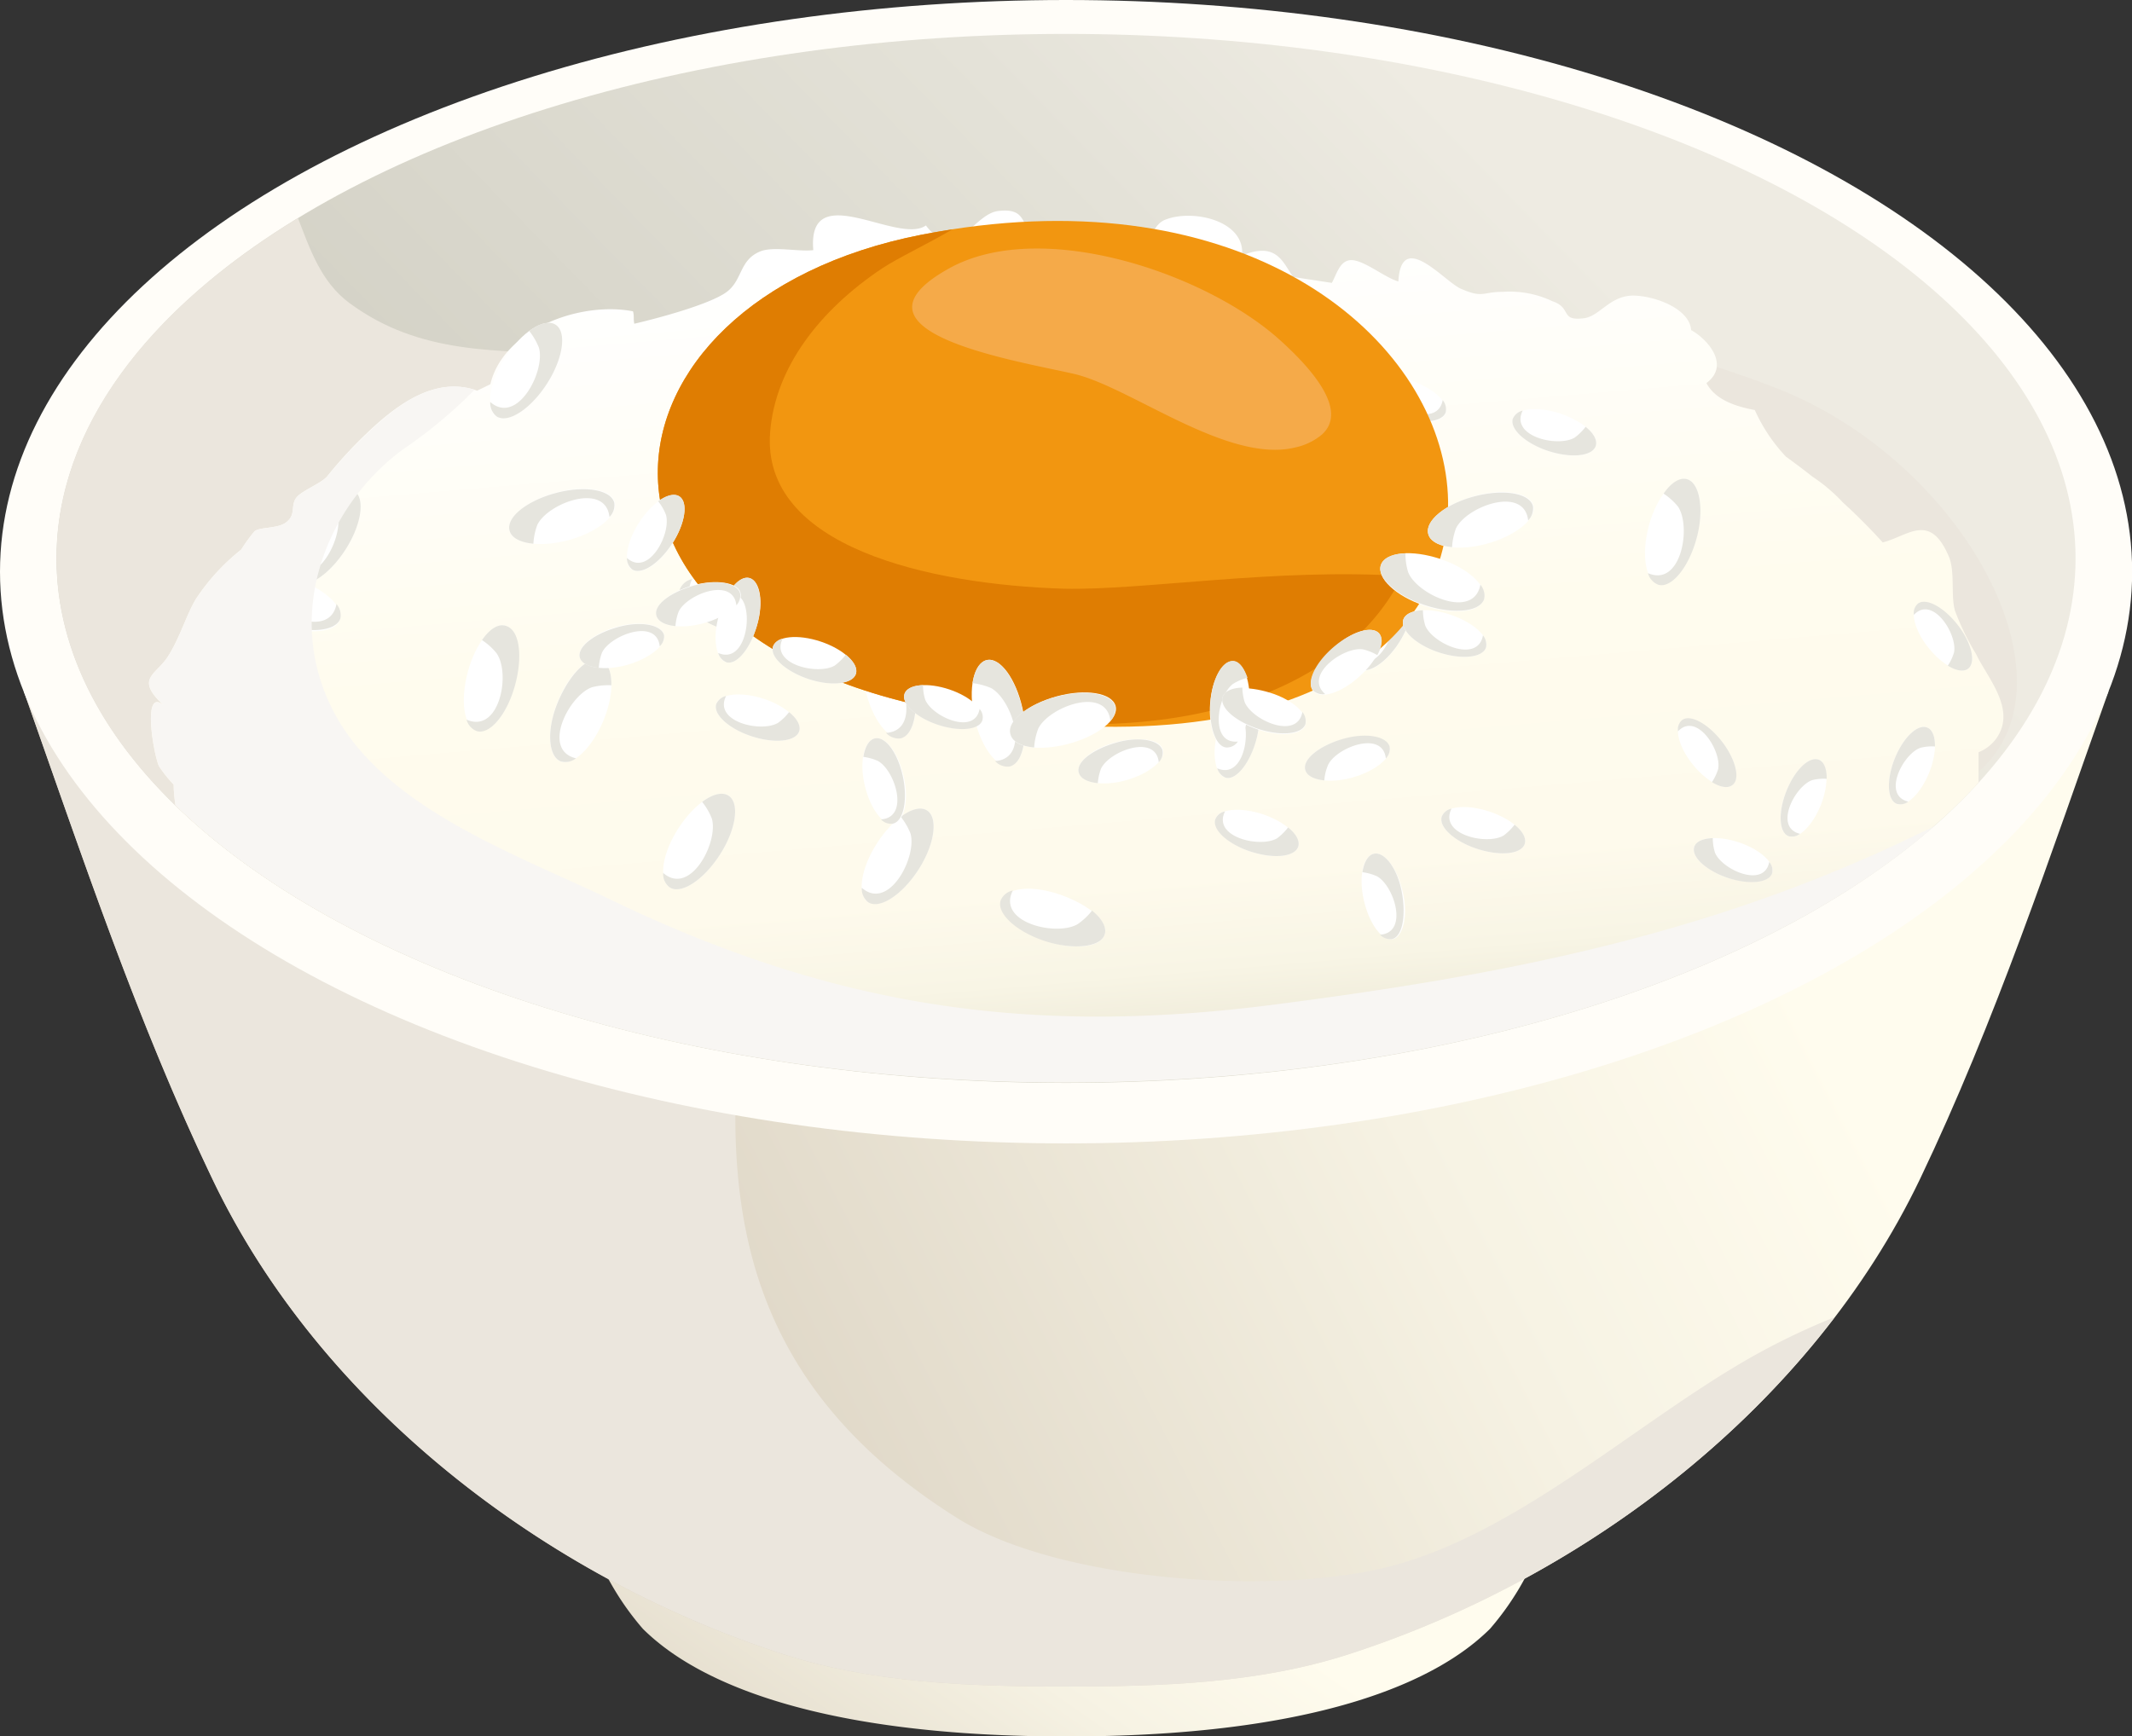 <svg xmlns="http://www.w3.org/2000/svg" xmlns:xlink="http://www.w3.org/1999/xlink" viewBox="0 0 147.69 120.28"><rect x="0" y="0" width="147.69" height="120.28" fill="#333333" stroke="none"/><defs><style>.cls-1{isolation:isolate;}.cls-2{fill:url(#linear-gradient);}.cls-3{fill:url(#linear-gradient-2);}.cls-4{fill:#ebe6dd;}.cls-10,.cls-4{mix-blend-mode:multiply;}.cls-5{fill:#fffdf8;}.cls-6{fill:url(#linear-gradient-3);}.cls-7{fill:url(#linear-gradient-4);}.cls-8{fill:#fff;}.cls-9{fill:#e6e5de;}.cls-10{fill:#f8f6f3;}.cls-11{fill:#f29610;}.cls-12{fill:#df7d02;}.cls-13{fill:#f5aa49;}</style><linearGradient id="linear-gradient" x1="48.66" y1="143.38" x2="77.52" y2="102.22" gradientUnits="userSpaceOnUse"><stop offset="0.01" stop-color="#ccc0af"/><stop offset="0.3" stop-color="#dfd7c7"/><stop offset="0.71" stop-color="#f6f2e3"/><stop offset="0.95" stop-color="#fffcee"/></linearGradient><linearGradient id="linear-gradient-2" x1="13.13" y1="99.55" x2="118.93" y2="44.93" xlink:href="#linear-gradient"/><linearGradient id="linear-gradient-3" x1="-33.05" y1="142.89" x2="102.92" y2="10.35" gradientUnits="userSpaceOnUse"><stop offset="0.01" stop-color="#bdbcaf"/><stop offset="0.27" stop-color="#c2c0b4"/><stop offset="0.57" stop-color="#cfcdc1"/><stop offset="0.89" stop-color="#e4e2d8"/><stop offset="1" stop-color="#eeebe2"/></linearGradient><linearGradient id="linear-gradient-4" x1="77.04" y1="78.25" x2="71.74" y2="16.14" gradientUnits="userSpaceOnUse"><stop offset="0" stop-color="#d2ceb5"/><stop offset="0.04" stop-color="#e2dec9"/><stop offset="0.1" stop-color="#efebda"/><stop offset="0.17" stop-color="#f8f5e5"/><stop offset="0.27" stop-color="#fefaec"/><stop offset="0.55" stop-color="#fffcee"/><stop offset="0.99" stop-color="#fff"/></linearGradient></defs><g class="cls-1"><g id="レイヤー_2" data-name="レイヤー 2"><g id="object"><path class="cls-2" d="M41,106.86a19.32,19.32,0,0,0,3.54,6c2.13,2.09,8.75,7.45,29.34,7.45s27.2-5.36,29.33-7.45a19.32,19.32,0,0,0,3.54-6Z"/><path class="cls-3" d="M1.65,47.88C5.66,59.23,9.5,70.8,14.72,81.7c7.47,15.64,23,27.58,39.59,32.93,6.24,2,13,2.22,19.54,2.22s13.29-.21,19.53-2.22C110,109.28,125.5,97.34,133,81.7c5.21-10.9,9.05-22.47,13.07-33.82Z"/><path class="cls-4" d="M127.09,91.26a49.09,49.09,0,0,0-4.6,2.13c-8.61,4.54-17.34,13.19-27,15.33-8.14,1.81-22.44.71-29.21-3.56C43.77,91,51.91,69.93,54.58,48.35l.06-.47h-53C5.66,59.23,9.5,70.8,14.72,81.7c7.47,15.64,23,27.58,39.59,32.93,6.24,2,13,2.22,19.54,2.22s13.29-.21,19.53-2.22C106.43,110.43,118.77,102.18,127.09,91.26Z"/><ellipse class="cls-5" cx="73.85" cy="39.61" rx="73.85" ry="39.61"/><ellipse class="cls-6" cx="73.85" cy="38.69" rx="69.93" ry="36.34"/><path class="cls-4" d="M123,26.87c-10.82-4.19-20.93-5.31-32.27-4.76-17.1.82-33.37,3.35-50.41,2.45-5.9-.31-11.17.07-16.11-3.56-2-1.48-2.75-3.79-3.57-5.89C10.21,21.45,3.91,29.69,3.91,38.69c0,10.61,8.76,20.16,22.73,26.81,3.64-.41,7.27-.91,10.89-1.3,14-1.51,28.19-2.93,42.32-3.48,17-.66,43.47,4.8,57.22-7.26C144.22,47.2,136,31.91,123,26.87Z"/><path class="cls-7" d="M136.89,45.32a17.72,17.72,0,0,1-1.46-3c-.3-1,0-2.61-.39-3.67-1.33-3.23-2.84-1.51-4.62-1.07-.85-.94-1.76-1.86-2.75-2.76a11.66,11.66,0,0,0-2.11-1.79c-.59-.47-1.21-.93-1.84-1.39a11.62,11.62,0,0,1-2.16-3.23c-1.33-.25-2.74-.71-3.35-1.87,1.64-1.22.14-3-1.06-3.67-.1-1.47-2.48-2.37-4-2.39-1.64,0-2.32,1.43-3.43,1.57-1.69.21-.8-.72-2.18-1.18a6.91,6.91,0,0,0-3.44-.65c-1.44,0-1.34.46-2.89-.21-1.15-.49-4.15-4.16-4.34-.51-.94-.25-2.52-1.6-3.38-1.47-.69.1-.89.95-1.23,1.57l-2.68-.41c-.75-1.08-1.16-2.45-3.54-1.49.24-2.43-3.47-3.25-5.36-2.46-.92.39-1,1.83-1.93,2.13s-1-.89-1.66-.81c0,0-1.71.27-1.79.26-1.83-.05-2.38,0-3.66-.63-1-.5-.44-1.82-2.5-1.57-1.75.22-2.94,3.72-5,1-1.93,1.38-8.23-3.36-7.8,1.71-1,.13-2.8-.29-3.7.1-1.45.61-1.19,2-2.33,2.82S45.78,22,43.94,22.43c-.07-.3,0-.56-.09-.86-3.73-.72-9,1.29-9.88,5.05l-.92.45c-2.89-1.05-5.59,1-7.57,2.88A29.77,29.77,0,0,0,22.67,33c-.35.43-1.49.89-2,1.33-.66.6-.06,1.27-.86,1.87-.58.44-1.79.3-2.18.61a11.88,11.88,0,0,0-.92,1.27,14.59,14.59,0,0,0-3.13,3.41c-.66,1.08-1.11,2.69-1.95,4S9.28,47,11.41,48.93c-1.67-1.55-.71,3.65-.38,4.18a8.91,8.91,0,0,0,1,1.25c0,.47.06,1,.12,1.42C23.89,67.23,47.11,75,73.85,75c27.9,0,52-8.49,63.21-20.78,0-.26,0-.52,0-.79,0-.44,0-.88,0-1.31a2.82,2.82,0,0,0,1.19-.9C139.75,49.2,137.69,47,136.89,45.32Z"/><path class="cls-8" d="M13.54,48c-.25-.91,1.18-2.09,3.19-2.64s3.84-.25,4.08.66-1.18,2.08-3.19,2.63S13.78,48.89,13.54,48Z"/><path class="cls-9" d="M13.54,48c.13.5.76.82,1.64.9a4.41,4.41,0,0,1,.28-1.3c.72-1.52,4.73-3,5-.55a1.18,1.18,0,0,0,.32-1c-.24-.91-2.07-1.2-4.08-.66S13.29,47.08,13.54,48Z"/><path class="cls-8" d="M35,43.35c.91.24,1.2,2.07.66,4.08S34,50.87,33.06,50.62s-1.19-2.07-.65-4.08S34.14,43.1,35,43.35Z"/><path class="cls-9" d="M35,43.35c-.5-.14-1.09.24-1.61,1a4.27,4.27,0,0,1,1,.9c1,1.38.23,5.61-2.07,4.61a1.15,1.15,0,0,0,.72.8c.91.25,2.09-1.18,2.64-3.19S36,43.59,35,43.35Z"/><path class="cls-8" d="M35.3,36.77c-.25-.91,1.19-2.08,3.19-2.63s3.84-.25,4.09.65-1.18,2.09-3.19,2.63S35.55,37.68,35.3,36.77Z"/><path class="cls-9" d="M35.3,36.77c.14.51.77.82,1.65.9a4.38,4.38,0,0,1,.27-1.3c.72-1.52,4.73-3,5-.55a1.15,1.15,0,0,0,.33-1c-.25-.9-2.08-1.2-4.09-.65S35.05,35.86,35.3,36.77Z"/><path class="cls-8" d="M54.27,43.17c-.3.89-2.14,1.08-4.12.43s-3.34-1.91-3-2.81,2.14-1.08,4.12-.42S54.57,42.28,54.27,43.17Z"/><path class="cls-9" d="M54.27,43.17c.16-.5-.19-1.11-.87-1.67a4.71,4.71,0,0,1-.95.94c-1.44.87-5.62-.09-4.5-2.32a1.19,1.19,0,0,0-.84.67c-.3.9,1.07,2.15,3,2.81S54,44.06,54.27,43.17Z"/><path class="cls-8" d="M60.82,43.78c.92-.19,2,1.3,2.46,3.33s0,3.85-.88,4-2-1.3-2.45-3.33S59.91,44,60.82,43.78Z"/><path class="cls-9" d="M60.82,43.78c-.51.11-.86.72-1,1.6a4.5,4.5,0,0,1,1.29.34c1.47.8,2.77,4.89.27,5.06a1.18,1.18,0,0,0,1,.38c.92-.2,1.31-2,.88-4S61.74,43.59,60.82,43.78Z"/><path class="cls-8" d="M24.53,34c.79.51.52,2.34-.61,4.09s-2.69,2.76-3.48,2.25-.51-2.35.62-4.1S23.74,33.49,24.53,34Z"/><path class="cls-9" d="M24.53,34c-.44-.29-1.12-.1-1.83.43a4.36,4.36,0,0,1,.67,1.15c.48,1.61-1.48,5.42-3.37,3.77a1.2,1.2,0,0,0,.44,1c.79.51,2.35-.5,3.48-2.25S25.32,34.51,24.53,34Z"/><path class="cls-8" d="M38.49,22.5c.79.51.52,2.34-.61,4.09s-2.69,2.76-3.48,2.25-.51-2.35.62-4.1S37.7,22,38.49,22.5Z"/><path class="cls-9" d="M38.49,22.5c-.44-.29-1.12-.1-1.83.43a4.65,4.65,0,0,1,.67,1.15c.48,1.61-1.49,5.42-3.37,3.77a1.2,1.2,0,0,0,.44,1c.79.51,2.35-.5,3.48-2.25S39.28,23,38.49,22.5Z"/><path class="cls-8" d="M50,29.92c.91.25,1.2,2.08.65,4.09S48.9,37.45,48,37.2s-1.2-2.08-.65-4.09S49.07,29.67,50,29.92Z"/><path class="cls-9" d="M50,29.92c-.51-.14-1.1.25-1.62,1a4.56,4.56,0,0,1,1,.9c.94,1.39.22,5.62-2.08,4.62a1.18,1.18,0,0,0,.73.8c.9.25,2.08-1.18,2.63-3.19S50.89,30.17,50,29.92Z"/><path class="cls-8" d="M54.88,36.53c-.25-.91,1.18-2.08,3.19-2.63s3.84-.25,4.09.66S61,36.64,59,37.18,55.13,37.44,54.88,36.53Z"/><path class="cls-9" d="M54.88,36.53c.14.51.77.82,1.65.91a4.44,4.44,0,0,1,.27-1.31c.72-1.51,4.73-3,5-.55a1.14,1.14,0,0,0,.33-1c-.25-.91-2.08-1.2-4.09-.66S54.63,35.62,54.88,36.53Z"/><path class="cls-8" d="M76.59,43c-.24.72-1.71.87-3.3.35s-2.68-1.53-2.44-2.25,1.72-.87,3.3-.34S76.83,42.25,76.59,43Z"/><path class="cls-9" d="M76.59,43c.13-.39-.15-.88-.7-1.33a3.87,3.87,0,0,1-.76.75c-1.15.69-4.5-.07-3.6-1.86a1,1,0,0,0-.68.54c-.24.72.86,1.72,2.44,2.25S76.35,43.68,76.59,43Z"/><path class="cls-8" d="M133.5,50.41c-.66-.27-1.67.7-2.25,2.16s-.52,2.86.14,3.12,1.66-.7,2.25-2.16S134.16,50.67,133.5,50.41Z"/><path class="cls-9" d="M133.5,50.41c.37.14.55.64.54,1.31a3.21,3.21,0,0,0-1,.09c-1.21.41-2.69,3.29-.85,3.73a.88.88,0,0,1-.8.15c-.66-.26-.72-1.66-.14-3.12S132.84,50.14,133.5,50.41Z"/><path class="cls-8" d="M41.64,45.74c-.87-.35-2.21.94-3,2.87s-.69,3.79.18,4.14,2.21-.94,3-2.87S42.51,46.09,41.64,45.74Z"/><path class="cls-9" d="M41.64,45.74c.49.2.73.86.71,1.74a4.47,4.47,0,0,0-1.32.13c-1.6.53-3.56,4.35-1.13,4.93a1.17,1.17,0,0,1-1.06.21c-.87-.35-1-2.2-.18-4.14S40.77,45.39,41.64,45.74Z"/><path class="cls-8" d="M136.34,46.33c.56-.44.23-1.8-.73-3s-2.2-1.9-2.76-1.46-.24,1.79.73,3S135.78,46.76,136.34,46.33Z"/><path class="cls-9" d="M136.34,46.33c-.32.24-.84.14-1.41-.21a3.34,3.34,0,0,0,.43-.91c.26-1.24-1.47-4-2.78-2.61a.86.86,0,0,1,.27-.77c.56-.44,1.79.22,2.76,1.46S136.9,45.89,136.34,46.33Z"/><path class="cls-8" d="M117.37,58.67c-.23.68.79,1.63,2.28,2.13s2.88.37,3.11-.3-.8-1.63-2.28-2.13S117.59,58,117.37,58.67Z"/><path class="cls-9" d="M117.37,58.67c.12-.37.61-.58,1.28-.6a3.36,3.36,0,0,0,.15,1c.47,1.18,3.42,2.51,3.76.65a.88.88,0,0,1,.2.79c-.23.67-1.62.81-3.11.3S117.14,59.35,117.37,58.67Z"/><path class="cls-8" d="M16.42,40.52c-.3.89,1,2.16,3,2.82s3.81.49,4.12-.4-1.06-2.15-3-2.82S16.72,39.63,16.42,40.52Z"/><path class="cls-9" d="M16.42,40.52c.17-.49.82-.77,1.7-.8A4.67,4.67,0,0,0,18.31,41c.63,1.56,4.54,3.32,5,.85a1.19,1.19,0,0,1,.27,1c-.31.89-2.15,1.07-4.12.4S16.12,41.41,16.42,40.52Z"/><path class="cls-8" d="M94.42,26.67c-.24.71.85,1.73,2.43,2.26s3.06.39,3.3-.32-.85-1.73-2.43-2.26S94.66,26,94.42,26.67Z"/><path class="cls-9" d="M94.42,26.67c.14-.4.66-.62,1.37-.64a3.41,3.41,0,0,0,.15,1c.5,1.25,3.64,2.66,4,.69a1,1,0,0,1,.21.84c-.24.71-1.72.85-3.3.32S94.18,27.38,94.42,26.67Z"/><path class="cls-8" d="M95.6,31.32c-.49-.57-1.92-.15-3.18,1s-1.88,2.44-1.39,3,1.92.14,3.18-1S96.09,31.89,95.6,31.32Z"/><path class="cls-9" d="M95.6,31.32c.27.32.2.88-.14,1.5a3.52,3.52,0,0,0-1-.4c-1.34-.2-4.14,1.79-2.62,3.1a1,1,0,0,1-.83-.24c-.49-.57.13-1.92,1.39-3S95.11,30.75,95.6,31.32Z"/><path class="cls-8" d="M85.47,34c-.75-.06-1.46,1.25-1.58,2.91S84.28,40,85,40.06s1.46-1.25,1.58-2.92S86.22,34.09,85.47,34Z"/><path class="cls-9" d="M85.47,34c.42,0,.77.48,1,1.16a3.72,3.72,0,0,0-1,.41c-1.08.8-1.67,4.19.34,4a1,1,0,0,1-.76.42c-.75-.06-1.26-1.45-1.14-3.12S84.72,34,85.47,34Z"/><path class="cls-8" d="M126,52.64c-.65-.26-1.66.71-2.25,2.17s-.52,2.85.14,3.12,1.67-.71,2.25-2.17S126.63,52.91,126,52.64Z"/><path class="cls-9" d="M126,52.64c.37.15.55.65.54,1.32a3.24,3.24,0,0,0-1,.09c-1.2.41-2.69,3.28-.85,3.72a.89.89,0,0,1-.8.16c-.66-.27-.72-1.66-.14-3.12S125.32,52.38,126,52.64Z"/><path class="cls-8" d="M120,54.4c.56-.44.23-1.8-.73-3s-2.2-1.9-2.76-1.46-.24,1.79.73,3S119.46,54.83,120,54.4Z"/><path class="cls-9" d="M120,54.4c-.32.24-.84.14-1.41-.21a3.42,3.42,0,0,0,.43-.9c.26-1.25-1.47-4-2.78-2.62a.86.86,0,0,1,.27-.77c.56-.44,1.79.22,2.76,1.46S120.58,54,120,54.4Z"/><path class="cls-8" d="M87.68,24.49c-.24.71.84,1.72,2.42,2.26s3.06.39,3.3-.33S92.56,24.7,91,24.16,87.92,23.77,87.68,24.49Z"/><path class="cls-9" d="M87.68,24.49c.13-.4.65-.62,1.36-.65a3.46,3.46,0,0,0,.16,1.06c.5,1.25,3.63,2.66,4,.68a.91.91,0,0,1,.21.84c-.24.72-1.71.86-3.3.33S87.44,25.2,87.68,24.49Z"/><path class="cls-8" d="M73.28,21.22c.64.41.42,1.88-.49,3.28S70.64,26.71,70,26.3s-.41-1.87.49-3.28S72.65,20.81,73.28,21.22Z"/><path class="cls-9" d="M73.28,21.22c-.35-.22-.89-.07-1.46.35a3.37,3.37,0,0,1,.53.92c.39,1.29-1.19,4.34-2.7,3a.92.92,0,0,0,.36.79c.63.41,1.88-.4,2.78-1.8S73.92,21.63,73.28,21.22Z"/><path class="cls-8" d="M74.73,53.53c-.2-.72.94-1.67,2.56-2.1s3.07-.21,3.27.52-1,1.67-2.56,2.11S74.92,54.26,74.73,53.53Z"/><path class="cls-9" d="M74.73,53.53c.11.41.61.66,1.32.73a3.53,3.53,0,0,1,.22-1c.57-1.22,3.79-2.44,4-.45a.93.93,0,0,0,.26-.82c-.2-.73-1.66-1-3.27-.52S74.53,52.81,74.73,53.53Z"/><path class="cls-8" d="M89.93,58.66c-.24.72-1.72.87-3.3.34S84,57.47,84.19,56.76s1.71-.87,3.3-.34S90.16,58,89.93,58.66Z"/><path class="cls-9" d="M89.93,58.66c.13-.4-.15-.89-.7-1.33a3.87,3.87,0,0,1-.76.75c-1.15.69-4.51-.07-3.61-1.86a.91.91,0,0,0-.67.54c-.24.71.85,1.72,2.44,2.24S89.69,59.38,89.93,58.66Z"/><path class="cls-8" d="M95.18,59.15c.74-.15,1.61,1,2,2.67s0,3.09-.7,3.25-1.61-1-2-2.68S94.44,59.31,95.18,59.15Z"/><path class="cls-9" d="M95.18,59.15c-.41.09-.69.58-.8,1.28a3.62,3.62,0,0,1,1,.28c1.19.64,2.23,3.92.22,4.05a1,1,0,0,0,.81.31c.74-.16,1-1.61.7-3.25S95.92,59,95.18,59.15Z"/><path class="cls-8" d="M64.23,56.16c.79.51.51,2.34-.61,4.09S60.93,63,60.14,62.5s-.51-2.34.62-4.09S63.44,55.65,64.23,56.16Z"/><path class="cls-9" d="M64.23,56.16c-.44-.29-1.12-.1-1.83.43a4.65,4.65,0,0,1,.67,1.15c.48,1.61-1.49,5.42-3.37,3.77a1.17,1.17,0,0,0,.44,1c.79.51,2.35-.5,3.48-2.25S65,56.67,64.23,56.16Z"/><path class="cls-8" d="M86.49,48.05c.73.19,1,1.66.52,3.27s-1.38,2.76-2.11,2.56-1-1.67-.52-3.28S85.76,47.85,86.49,48.05Z"/><path class="cls-9" d="M86.49,48.05c-.41-.12-.88.19-1.3.77a3.24,3.24,0,0,1,.79.71c.76,1.12.18,4.51-1.66,3.7a1,1,0,0,0,.58.65c.73.2,1.67-1,2.11-2.56S87.22,48.24,86.49,48.05Z"/><path class="cls-8" d="M90.42,53.34c-.2-.72.94-1.67,2.55-2.1s3.08-.21,3.28.52-1,1.67-2.56,2.11S90.61,54.07,90.42,53.34Z"/><path class="cls-9" d="M90.42,53.34c.11.41.61.66,1.32.73A3.24,3.24,0,0,1,92,53c.57-1.22,3.79-2.44,4-.45a.93.93,0,0,0,.26-.82c-.2-.73-1.66-1-3.28-.52S90.22,52.62,90.42,53.34Z"/><path class="cls-8" d="M105.62,58.47c-.24.72-1.72.87-3.3.34s-2.68-1.53-2.44-2.24,1.71-.87,3.3-.34S105.85,57.76,105.62,58.47Z"/><path class="cls-9" d="M105.62,58.47c.13-.4-.15-.89-.7-1.33a3.87,3.87,0,0,1-.76.75c-1.16.69-4.51-.07-3.61-1.86a.91.91,0,0,0-.67.54c-.24.71.85,1.72,2.44,2.24S105.38,59.19,105.62,58.47Z"/><path class="cls-8" d="M97.4,41.27c.64.41.42,1.87-.49,3.28s-2.15,2.21-2.78,1.8-.41-1.88.49-3.28S96.77,40.86,97.4,41.27Z"/><path class="cls-9" d="M97.4,41.27c-.35-.23-.89-.08-1.46.34a3.44,3.44,0,0,1,.53.93c.39,1.29-1.18,4.34-2.7,3a1,1,0,0,0,.36.79c.63.41,1.88-.4,2.78-1.8S98,41.68,97.4,41.27Z"/><path class="cls-10" d="M133.92,57.3c-1,.45-1.94.92-2.87,1.35-14,6.45-27.76,9-42.44,10.91-17.35,2.28-31,.2-46.61-7.37-6.26-3-15.17-6.15-18.74-12.61-3.69-6.68-.86-14.34,4.62-18.42a32.74,32.74,0,0,0,5-4.16C30,26.12,27.41,28.13,25.48,30A29.77,29.77,0,0,0,22.67,33c-.35.43-1.49.89-2,1.33-.66.6-.06,1.27-.86,1.87-.58.44-1.79.3-2.18.61a11.88,11.88,0,0,0-.92,1.27,14.59,14.59,0,0,0-3.13,3.41c-.66,1.08-1.11,2.69-1.95,4S9.28,47,11.41,48.93c-1.67-1.55-.71,3.65-.38,4.18a8.91,8.91,0,0,0,1,1.25c0,.47.06,1,.12,1.42C23.89,67.23,47.11,75,73.85,75,99.38,75,121.71,67.92,133.92,57.3Z"/><path class="cls-11" d="M66.62,49.44c50.32,8.2,40-41.55-2.77-33.18C40.25,20.87,37.78,44.74,66.62,49.44Z"/><path class="cls-12" d="M97.13,39.91c-8.68-.57-17.94,1-23.42.88-9.34-.29-21-2.89-20.36-10.86.36-4.48,3.43-8.44,7.75-11.33,1.13-.75,3.08-1.65,4.88-2.71-.7.11-1.41.23-2.13.37-23.6,4.61-26.07,28.48,2.77,33.18C83.08,52.12,93.52,47.21,97.13,39.91Z"/><path class="cls-13" d="M91.56,30.12c1.86-1.65-.64-4.52-2.84-6.51-5.16-4.7-16.65-8.56-23-5C57.86,23,70.46,25,74.38,25.9S85.06,32.16,89.73,31A4.27,4.27,0,0,0,91.56,30.12Z"/><path class="cls-8" d="M98.94,37c-.25-.9,1.18-2.08,3.19-2.63s3.84-.25,4.09.66S105,37.12,103,37.67,99.18,37.92,98.94,37Z"/><path class="cls-9" d="M98.94,37c.13.51.77.82,1.65.91a4.38,4.38,0,0,1,.27-1.3c.72-1.52,4.73-3,5-.55a1.19,1.19,0,0,0,.33-1c-.25-.91-2.08-1.2-4.09-.66S98.69,36.11,98.94,37Z"/><path class="cls-8" d="M76.52,64.76c-.29.89-2.13,1.08-4.11.42s-3.34-1.91-3-2.8S71.5,61.3,73.48,62,76.82,63.87,76.52,64.76Z"/><path class="cls-9" d="M76.52,64.76c.17-.5-.18-1.11-.87-1.67a4.46,4.46,0,0,1-1,.94c-1.43.86-5.62-.09-4.49-2.33a1.16,1.16,0,0,0-.84.68c-.3.89,1.06,2.15,3,2.8S76.23,65.65,76.52,64.76Z"/><path class="cls-8" d="M68.37,45.73c.92-.19,2,1.3,2.46,3.34s0,3.84-.88,4-2-1.3-2.45-3.33S67.45,45.93,68.37,45.73Z"/><path class="cls-9" d="M68.37,45.73c-.51.11-.86.73-1,1.6a4.79,4.79,0,0,1,1.28.34c1.48.8,2.78,4.89.28,5.06a1.18,1.18,0,0,0,1,.38c.92-.2,1.31-2,.88-4S69.29,45.54,68.37,45.73Z"/><path class="cls-8" d="M116.86,33.2c.9.25,1.2,2.08.65,4.09s-1.73,3.43-2.63,3.19-1.2-2.08-.65-4.09S116,33,116.86,33.2Z"/><path class="cls-9" d="M116.86,33.2c-.51-.14-1.1.25-1.62,1a4.32,4.32,0,0,1,1,.9c.94,1.39.22,5.61-2.08,4.61a1.18,1.18,0,0,0,.73.81c.9.24,2.08-1.19,2.63-3.19S117.76,33.45,116.86,33.2Z"/><path class="cls-8" d="M70,50.88c-.25-.9,1.18-2.08,3.19-2.63s3.84-.25,4.09.66S76.05,51,74,51.54,70.2,51.79,70,50.88Z"/><path class="cls-9" d="M70,50.88c.13.51.76.83,1.64.91a4.41,4.41,0,0,1,.28-1.3c.72-1.52,4.73-3,5-.55a1.22,1.22,0,0,0,.33-1c-.25-.91-2.08-1.2-4.09-.66S69.71,50,70,50.88Z"/><path class="cls-8" d="M110.54,30.9c-.24.72-1.71.87-3.3.34s-2.67-1.53-2.44-2.24,1.72-.87,3.3-.34S110.78,30.19,110.54,30.9Z"/><path class="cls-9" d="M110.54,30.9c.13-.4-.15-.89-.7-1.33a3.61,3.61,0,0,1-.76.75c-1.15.69-4.5-.07-3.6-1.87a1,1,0,0,0-.68.55c-.23.71.86,1.72,2.44,2.24S110.3,31.62,110.54,30.9Z"/><path class="cls-8" d="M62.66,48.07c-.23.68.8,1.63,2.29,2.13s2.88.37,3.1-.3-.79-1.63-2.28-2.13S62.89,47.4,62.66,48.07Z"/><path class="cls-9" d="M62.66,48.07c.13-.37.62-.58,1.28-.6a3.36,3.36,0,0,0,.15,1c.47,1.18,3.43,2.51,3.77.65a.85.85,0,0,1,.19.79c-.22.67-1.61.8-3.1.3S62.43,48.75,62.66,48.07Z"/><path class="cls-8" d="M95.66,39.14c-.31.89,1,2.15,3,2.82s3.82.48,4.12-.41-1-2.15-3-2.82S96,38.25,95.66,39.14Z"/><path class="cls-9" d="M95.66,39.14c.16-.5.81-.77,1.7-.8a4.24,4.24,0,0,0,.19,1.31c.62,1.56,4.54,3.32,5,.86a1.16,1.16,0,0,1,.26,1c-.3.89-2.14,1.07-4.12.41S95.35,40,95.66,39.14Z"/><path class="cls-8" d="M97.21,42.93c-.24.71.85,1.72,2.43,2.26s3.06.39,3.3-.33-.85-1.72-2.43-2.26S97.45,42.21,97.21,42.93Z"/><path class="cls-9" d="M97.21,42.93c.14-.4.66-.62,1.36-.65a3.79,3.79,0,0,0,.16,1.06c.5,1.25,3.64,2.66,4,.68a1,1,0,0,1,.21.84c-.24.72-1.72.86-3.3.33S97,43.64,97.21,42.93Z"/><path class="cls-8" d="M95.54,43.89c-.49-.57-1.91-.15-3.17,1s-1.89,2.44-1.39,3,1.91.14,3.17-1S96,44.46,95.54,43.89Z"/><path class="cls-9" d="M95.54,43.89c.28.32.21.88-.13,1.5a3.59,3.59,0,0,0-1-.4c-1.33-.2-4.13,1.79-2.61,3.1a1,1,0,0,1-.83-.24c-.5-.57.13-1.92,1.39-3S95.05,43.32,95.54,43.89Z"/><path class="cls-8" d="M85.42,45.8c-.75,0-1.46,1.25-1.59,2.92s.39,3.06,1.14,3.11,1.46-1.25,1.58-2.91S86.17,45.86,85.42,45.8Z"/><path class="cls-9" d="M85.42,45.8c.42,0,.76.48,1,1.16a3.41,3.41,0,0,0-1,.42c-1.09.79-1.67,4.18.33,4a.92.92,0,0,1-.76.41c-.75,0-1.26-1.45-1.14-3.11S84.67,45.75,85.42,45.8Z"/><path class="cls-8" d="M84.7,48.28c-.24.71.85,1.73,2.43,2.26s3.06.39,3.3-.32S89.58,48.49,88,48,84.94,47.57,84.7,48.28Z"/><path class="cls-9" d="M84.7,48.28c.14-.4.66-.62,1.36-.64a3.78,3.78,0,0,0,.16,1c.5,1.25,3.64,2.66,4,.69a1,1,0,0,1,.21.84c-.24.71-1.72.85-3.3.32S84.46,49,84.7,48.28Z"/><path class="cls-8" d="M47.06,34.39c.63.41.41,1.88-.49,3.28s-2.15,2.21-2.78,1.8-.42-1.88.49-3.28S46.43,34,47.06,34.39Z"/><path class="cls-9" d="M47.06,34.39c-.35-.23-.9-.08-1.47.34a3.45,3.45,0,0,1,.54.93c.39,1.29-1.19,4.34-2.7,3a1,1,0,0,0,.36.79c.63.41,1.88-.4,2.78-1.8S47.69,34.8,47.06,34.39Z"/><path class="cls-8" d="M40.16,45.54c-.2-.72,1-1.67,2.56-2.11s3.07-.2,3.27.53-1,1.67-2.56,2.11S40.36,46.27,40.16,45.54Z"/><path class="cls-9" d="M40.16,45.54c.11.41.61.66,1.32.73a3.66,3.66,0,0,1,.22-1.05c.57-1.21,3.79-2.43,4-.44A.93.93,0,0,0,46,44c-.2-.73-1.66-1-3.27-.53S40,44.82,40.16,45.54Z"/><path class="cls-8" d="M55.36,50.67c-.24.72-1.72.87-3.3.34s-2.68-1.53-2.44-2.24,1.72-.87,3.3-.35S55.6,50,55.36,50.67Z"/><path class="cls-9" d="M55.36,50.67c.13-.4-.15-.89-.7-1.33a3.58,3.58,0,0,1-.76.74c-1.15.7-4.51-.06-3.6-1.86a1,1,0,0,0-.68.55c-.24.71.86,1.72,2.44,2.24S55.12,51.39,55.36,50.67Z"/><path class="cls-8" d="M60.61,51.16c.74-.16,1.62,1,2,2.67s0,3.09-.71,3.24-1.61-1-2-2.67S59.87,51.32,60.61,51.16Z"/><path class="cls-9" d="M60.61,51.16c-.41.09-.69.58-.8,1.28a3.62,3.62,0,0,1,1,.28c1.19.64,2.23,3.92.22,4.05a.94.94,0,0,0,.81.3c.74-.15,1.05-1.61.71-3.24S61.35,51,60.61,51.16Z"/><path class="cls-8" d="M50.47,55.13c.79.51.52,2.34-.61,4.09S47.18,62,46.39,61.47s-.52-2.34.61-4.09S49.68,54.62,50.47,55.13Z"/><path class="cls-9" d="M50.47,55.13c-.44-.29-1.12-.1-1.83.43a4.36,4.36,0,0,1,.67,1.15c.48,1.61-1.48,5.42-3.37,3.77a1.15,1.15,0,0,0,.45,1c.79.51,2.34-.5,3.47-2.25S51.26,55.64,50.47,55.13Z"/><path class="cls-8" d="M51.92,40.05c.73.2,1,1.67.52,3.28s-1.38,2.75-2.11,2.56-1-1.67-.52-3.28S51.19,39.86,51.92,40.05Z"/><path class="cls-9" d="M51.92,40.05c-.41-.11-.88.2-1.29.78a3.4,3.4,0,0,1,.78.71c.76,1.12.18,4.5-1.66,3.7a1,1,0,0,0,.58.65c.73.19,1.67-1,2.11-2.56S52.65,40.25,51.92,40.05Z"/><path class="cls-8" d="M45.47,42.65c-.2-.72,1-1.67,2.56-2.1s3.07-.21,3.27.52-.95,1.67-2.56,2.11S45.66,43.38,45.47,42.65Z"/><path class="cls-9" d="M45.47,42.65c.11.41.61.66,1.32.73a3.53,3.53,0,0,1,.22-1c.57-1.22,3.79-2.44,4-.44a1,1,0,0,0,.26-.83c-.2-.73-1.66-1-3.27-.52S45.27,41.93,45.47,42.65Z"/><path class="cls-8" d="M59.29,46.69c-.24.72-1.72.87-3.3.35s-2.68-1.54-2.44-2.25,1.71-.87,3.3-.34S59.52,46,59.29,46.69Z"/><path class="cls-9" d="M59.29,46.69c.13-.4-.15-.89-.7-1.33a3.87,3.87,0,0,1-.76.75c-1.15.69-4.51-.07-3.61-1.86a.91.91,0,0,0-.67.54c-.24.71.86,1.72,2.44,2.25S59.05,47.41,59.29,46.69Z"/></g></g></g></svg>